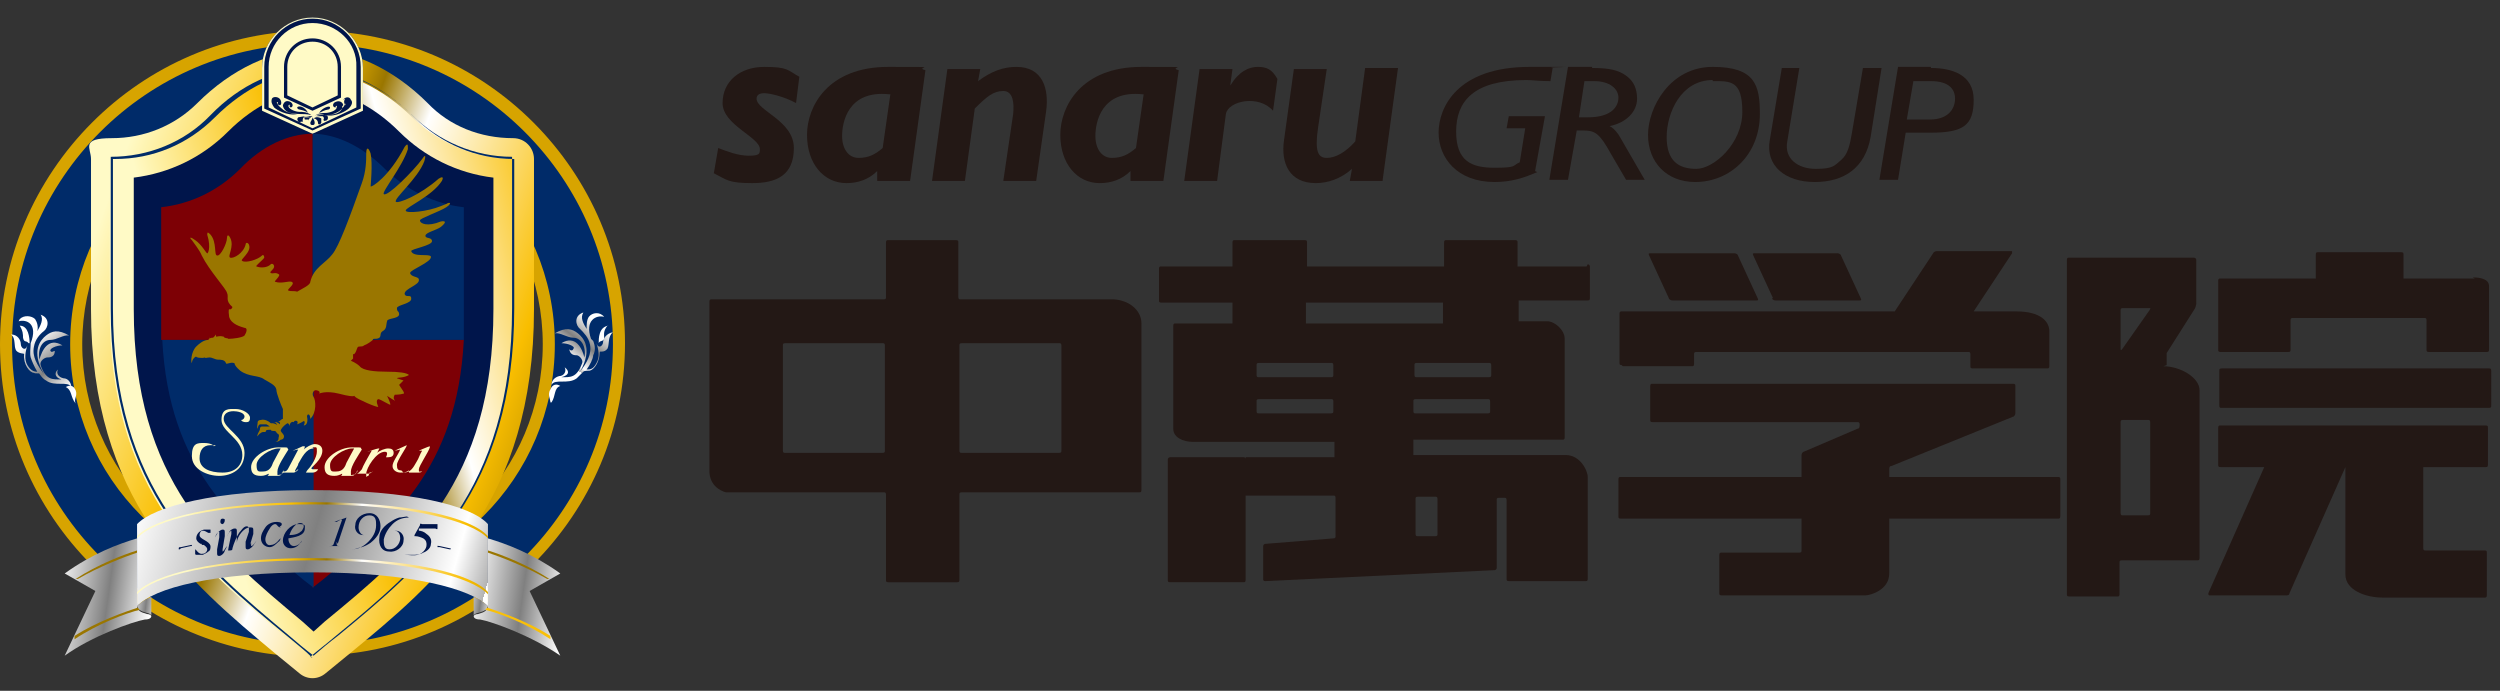<?xml version="1.0" encoding="UTF-8"?>
<svg id="_レイヤー_1" data-name="レイヤー_1" xmlns="http://www.w3.org/2000/svg" version="1.1" xmlns:xlink="http://www.w3.org/1999/xlink" viewBox="0 0 228 63">
  <rect x="0" y="0" width="228" height="63" fill="#333333" stroke="none"/>
  <!-- Generator: Adobe Illustrator 29.8.1, SVG Export Plug-In . SVG Version: 2.1.1 Build 2)  -->
  <defs>
    <style>
      .st0 {
        fill: url(#_名称未設定グラデーション_18);
      }

      .st1 {
        fill: #002b69;
      }

      .st2 {
        fill: #231815;
      }

      .st3 {
        fill: url(#_名称未設定グラデーション_5);
      }

      .st4 {
        fill: url(#_名称未設定グラデーション_13);
      }

      .st5 {
        fill: url(#_名称未設定グラデーション_6);
      }

      .st6 {
        fill: url(#_名称未設定グラデーション_27);
      }

      .st7 {
        fill: #fff;
      }

      .st8 {
        fill: url(#_名称未設定グラデーション_2);
      }

      .st9 {
        fill: url(#_名称未設定グラデーション_11);
      }

      .st10 {
        fill: url(#_名称未設定グラデーション_14);
      }

      .st11 {
        fill: url(#_名称未設定グラデーション_15);
      }

      .st12 {
        fill: #00154b;
      }

      .st13 {
        fill: url(#_名称未設定グラデーション);
      }

      .st14 {
        fill: url(#_名称未設定グラデーション_12);
      }

      .st15 {
        fill: #7d0005;
      }

      .st16 {
        fill: url(#_名称未設定グラデーション_8);
      }

      .st17 {
        fill: url(#_名称未設定グラデーション_26);
      }

      .st18 {
        fill: url(#_名称未設定グラデーション_4);
      }

      .st19 {
        fill: url(#_名称未設定グラデーション_3);
      }

      .st20 {
        fill: url(#_名称未設定グラデーション_23);
      }

      .st21 {
        fill: url(#_名称未設定グラデーション_22);
      }

      .st22 {
        fill: url(#_名称未設定グラデーション_24);
      }

      .st23 {
        fill: url(#_名称未設定グラデーション_10);
      }

      .st24 {
        fill: url(#_名称未設定グラデーション_20);
      }

      .st25 {
        fill: url(#_名称未設定グラデーション_25);
      }

      .st26 {
        fill: url(#_名称未設定グラデーション_7);
      }

      .st27 {
        fill: url(#_名称未設定グラデーション_9);
      }

      .st28 {
        fill: url(#_名称未設定グラデーション_21);
      }

      .st29 {
        fill: url(#_名称未設定グラデーション_17);
      }

      .st30 {
        fill: #d7a400;
      }

      .st31 {
        fill: url(#_名称未設定グラデーション_16);
      }

      .st32 {
        fill: url(#_名称未設定グラデーション_19);
      }
    </style>
    <linearGradient id="_名称未設定グラデーション" data-name="名称未設定グラデーション" x1="54.5" y1="34.4" x2="51.8" y2="30.8" gradientTransform="translate(0 63.9) scale(1 -1)" gradientUnits="userSpaceOnUse">
      <stop offset="0" stop-color="#fff"/>
      <stop offset="0" stop-color="#b3b3b3"/>
      <stop offset="0" stop-color="#fff"/>
      <stop offset=".5" stop-color="gray"/>
      <stop offset=".9" stop-color="#fff"/>
      <stop offset="1" stop-color="#b3b3b3"/>
      <stop offset="1" stop-color="#fff"/>
    </linearGradient>
    <linearGradient id="_名称未設定グラデーション_2" data-name="名称未設定グラデーション 2" x1="58.9" y1="35" x2="56.6" y2="34.1" gradientTransform="translate(0 63.9) scale(1 -1)" gradientUnits="userSpaceOnUse">
      <stop offset="0" stop-color="#fff"/>
      <stop offset="0" stop-color="#b3b3b3"/>
      <stop offset="0" stop-color="#fff"/>
      <stop offset=".5" stop-color="gray"/>
      <stop offset=".9" stop-color="#fff"/>
      <stop offset="1" stop-color="#b3b3b3"/>
      <stop offset="1" stop-color="#fff"/>
    </linearGradient>
    <linearGradient id="_名称未設定グラデーション_3" data-name="名称未設定グラデーション 3" x1="54.9" y1="34.1" x2="52.2" y2="30.5" gradientTransform="translate(0 63.9) scale(1 -1)" gradientUnits="userSpaceOnUse">
      <stop offset="0" stop-color="#fff"/>
      <stop offset="0" stop-color="#b3b3b3"/>
      <stop offset="0" stop-color="#fff"/>
      <stop offset=".5" stop-color="gray"/>
      <stop offset=".9" stop-color="#fff"/>
      <stop offset="1" stop-color="#b3b3b3"/>
      <stop offset="1" stop-color="#fff"/>
    </linearGradient>
    <linearGradient id="_名称未設定グラデーション_4" data-name="名称未設定グラデーション 4" x1="3.3" y1="33.3" x2="7.2" y2="28.5" gradientTransform="translate(0 63.9) scale(1 -1)" gradientUnits="userSpaceOnUse">
      <stop offset="0" stop-color="#fff"/>
      <stop offset="0" stop-color="#b3b3b3"/>
      <stop offset="0" stop-color="#fff"/>
      <stop offset=".5" stop-color="gray"/>
      <stop offset=".9" stop-color="#fff"/>
      <stop offset="1" stop-color="#b3b3b3"/>
      <stop offset="1" stop-color="#fff"/>
    </linearGradient>
    <linearGradient id="_名称未設定グラデーション_5" data-name="名称未設定グラデーション 5" x1="2.7" y1="32.8" x2="6.6" y2="28" gradientTransform="translate(0 63.9) scale(1 -1)" gradientUnits="userSpaceOnUse">
      <stop offset="0" stop-color="#fff"/>
      <stop offset="0" stop-color="#b3b3b3"/>
      <stop offset="0" stop-color="#fff"/>
      <stop offset=".5" stop-color="gray"/>
      <stop offset=".9" stop-color="#fff"/>
      <stop offset="1" stop-color="#b3b3b3"/>
      <stop offset="1" stop-color="#fff"/>
    </linearGradient>
    <linearGradient id="_名称未設定グラデーション_6" data-name="名称未設定グラデーション 6" x1="2.7" y1="32.9" x2="6.6" y2="28.1" gradientTransform="translate(0 63.9) scale(1 -1)" gradientUnits="userSpaceOnUse">
      <stop offset="0" stop-color="#00398b"/>
      <stop offset="0" stop-color="#164a95"/>
      <stop offset=".3" stop-color="#5c80b4"/>
      <stop offset=".5" stop-color="#96adcf"/>
      <stop offset=".6" stop-color="#c3d0e3"/>
      <stop offset=".8" stop-color="#e3eaf2"/>
      <stop offset=".9" stop-color="#f7f9fb"/>
      <stop offset="1" stop-color="#fff"/>
    </linearGradient>
    <linearGradient id="_名称未設定グラデーション_7" data-name="名称未設定グラデーション 7" x1="7.3" y1="38.8" x2="54.2" y2="21.7" gradientTransform="translate(0 63.9) scale(1 -1)" gradientUnits="userSpaceOnUse">
      <stop offset="0" stop-color="#fffac6"/>
      <stop offset=".3" stop-color="#f9be00"/>
      <stop offset=".4" stop-color="#9a7600"/>
      <stop offset=".5" stop-color="#fff"/>
      <stop offset=".8" stop-color="#f9be00"/>
      <stop offset="1" stop-color="#9a7600"/>
    </linearGradient>
    <linearGradient id="_名称未設定グラデーション_8" data-name="名称未設定グラデーション 8" x1="17.8" y1="28" x2="61.5" y2="39.7" gradientTransform="translate(0 63.9) scale(1 -1)" gradientUnits="userSpaceOnUse">
      <stop offset="0" stop-color="#fffac6"/>
      <stop offset=".3" stop-color="#f9be00"/>
      <stop offset=".4" stop-color="#9a7600"/>
      <stop offset=".5" stop-color="#fff"/>
      <stop offset=".8" stop-color="#f9be00"/>
      <stop offset="1" stop-color="#9a7600"/>
    </linearGradient>
    <linearGradient id="_名称未設定グラデーション_9" data-name="名称未設定グラデーション 9" x1="89.2" y1="57" x2="98.5" y2="57" gradientTransform="translate(0 63.9) scale(1 -1)" gradientUnits="userSpaceOnUse">
      <stop offset="0" stop-color="#fffac6"/>
      <stop offset=".3" stop-color="#f9be00"/>
      <stop offset=".4" stop-color="#9a7600"/>
      <stop offset=".5" stop-color="#fff"/>
      <stop offset=".8" stop-color="#f9be00"/>
      <stop offset="1" stop-color="#9a7600"/>
    </linearGradient>
    <linearGradient id="_名称未設定グラデーション_10" data-name="名称未設定グラデーション 10" x1="58" y1="-2.6" x2="44.9" y2="16.2" gradientTransform="translate(0 63.9) scale(1 -1)" gradientUnits="userSpaceOnUse">
      <stop offset="0" stop-color="#fffac6"/>
      <stop offset=".3" stop-color="#b18f00"/>
      <stop offset=".5" stop-color="#f9be00"/>
      <stop offset=".6" stop-color="#fff"/>
      <stop offset=".7" stop-color="#f9be00"/>
      <stop offset=".9" stop-color="#9a7600"/>
    </linearGradient>
    <linearGradient id="_名称未設定グラデーション_11" data-name="名称未設定グラデーション 11" x1="4.9" y1="10.1" x2="14.8" y2="8.7" gradientTransform="translate(0 63.9) scale(1 -1)" gradientUnits="userSpaceOnUse">
      <stop offset="0" stop-color="#fff"/>
      <stop offset="0" stop-color="#b3b3b3"/>
      <stop offset="0" stop-color="#fff"/>
      <stop offset=".5" stop-color="gray"/>
      <stop offset=".9" stop-color="#fff"/>
      <stop offset="1" stop-color="#b3b3b3"/>
      <stop offset="1" stop-color="#fff"/>
    </linearGradient>
    <linearGradient id="_名称未設定グラデーション_12" data-name="名称未設定グラデーション 12" x1="42.7" y1="10.2" x2="52.6" y2="8.8" gradientTransform="translate(0 63.9) scale(1 -1)" gradientUnits="userSpaceOnUse">
      <stop offset="0" stop-color="#fff"/>
      <stop offset="0" stop-color="#b3b3b3"/>
      <stop offset="0" stop-color="#fff"/>
      <stop offset=".5" stop-color="gray"/>
      <stop offset=".9" stop-color="#fff"/>
      <stop offset="1" stop-color="#b3b3b3"/>
      <stop offset="1" stop-color="#fff"/>
    </linearGradient>
    <linearGradient id="_名称未設定グラデーション_13" data-name="名称未設定グラデーション 13" x1="5259.5" y1="-4581.3" x2="-12818.9" y2="11333" gradientTransform="translate(0 63.9) scale(1 -1)" gradientUnits="userSpaceOnUse">
      <stop offset="0" stop-color="#fffac6"/>
      <stop offset=".3" stop-color="#f9be00"/>
      <stop offset=".4" stop-color="#9a7600"/>
      <stop offset=".5" stop-color="#fff"/>
      <stop offset=".8" stop-color="#f9be00"/>
      <stop offset="1" stop-color="#9a7600"/>
    </linearGradient>
    <linearGradient id="_名称未設定グラデーション_14" data-name="名称未設定グラデーション 14" x1="64.7" y1="-3" x2="60.2" y2=".9" gradientTransform="translate(0 63.9) scale(1 -1)" gradientUnits="userSpaceOnUse">
      <stop offset="0" stop-color="#fffac6"/>
      <stop offset=".3" stop-color="#f9be00"/>
      <stop offset=".4" stop-color="#9a7600"/>
      <stop offset=".5" stop-color="#fff"/>
      <stop offset=".8" stop-color="#f9be00"/>
      <stop offset="1" stop-color="#9a7600"/>
    </linearGradient>
    <linearGradient id="_名称未設定グラデーション_15" data-name="名称未設定グラデーション 15" x1="88.4" y1="7" x2="81.1" y2="7" gradientTransform="translate(0 63.9) scale(1 -1)" gradientUnits="userSpaceOnUse">
      <stop offset="0" stop-color="#fffac6"/>
      <stop offset=".3" stop-color="#f9be00"/>
      <stop offset=".4" stop-color="#9a7600"/>
      <stop offset=".5" stop-color="#fff"/>
      <stop offset=".8" stop-color="#f9be00"/>
      <stop offset="1" stop-color="#9a7600"/>
    </linearGradient>
    <linearGradient id="_名称未設定グラデーション_16" data-name="名称未設定グラデーション 16" x1="88.6" y1="12.3" x2="81.4" y2="12.3" gradientTransform="translate(0 63.9) scale(1 -1)" gradientUnits="userSpaceOnUse">
      <stop offset="0" stop-color="#fffac6"/>
      <stop offset=".3" stop-color="#f9be00"/>
      <stop offset=".4" stop-color="#9a7600"/>
      <stop offset=".5" stop-color="#fff"/>
      <stop offset=".8" stop-color="#f9be00"/>
      <stop offset="1" stop-color="#9a7600"/>
    </linearGradient>
    <linearGradient id="_名称未設定グラデーション_17" data-name="名称未設定グラデーション 17" x1="12.2" y1="17.3" x2="43.8" y2="8.4" gradientTransform="translate(0 63.9) scale(1 -1)" gradientUnits="userSpaceOnUse">
      <stop offset="0" stop-color="#fff"/>
      <stop offset="0" stop-color="#b3b3b3"/>
      <stop offset="0" stop-color="#fff"/>
      <stop offset=".5" stop-color="gray"/>
      <stop offset=".9" stop-color="#fff"/>
      <stop offset="1" stop-color="#b3b3b3"/>
      <stop offset="1" stop-color="#fff"/>
    </linearGradient>
    <linearGradient id="_名称未設定グラデーション_18" data-name="名称未設定グラデーション 18" x1="17" y1="11.3" x2="49" y2="11.3" gradientTransform="translate(0 63.9) scale(1 -1)" gradientUnits="userSpaceOnUse">
      <stop offset="0" stop-color="#fffac6"/>
      <stop offset=".3" stop-color="#f9be00"/>
      <stop offset=".4" stop-color="#9a7600"/>
      <stop offset=".5" stop-color="#fff"/>
      <stop offset=".8" stop-color="#f9be00"/>
      <stop offset="1" stop-color="#9a7600"/>
    </linearGradient>
    <linearGradient id="_名称未設定グラデーション_19" data-name="名称未設定グラデーション 19" x1="17" y1="16.5" x2="49" y2="16.5" gradientTransform="translate(0 63.9) scale(1 -1)" gradientUnits="userSpaceOnUse">
      <stop offset="0" stop-color="#fffac6"/>
      <stop offset=".3" stop-color="#f9be00"/>
      <stop offset=".4" stop-color="#9a7600"/>
      <stop offset=".5" stop-color="#fff"/>
      <stop offset=".8" stop-color="#f9be00"/>
      <stop offset="1" stop-color="#9a7600"/>
    </linearGradient>
    <linearGradient id="_名称未設定グラデーション_20" data-name="名称未設定グラデーション 20" x1="11.8" y1="8.9" x2="14.8" y2="8.5" gradientTransform="translate(0 63.9) scale(1 -1)" gradientUnits="userSpaceOnUse">
      <stop offset="0" stop-color="#fff"/>
      <stop offset="0" stop-color="#b3b3b3"/>
      <stop offset="0" stop-color="#fff"/>
      <stop offset=".5" stop-color="gray"/>
      <stop offset=".9" stop-color="#fff"/>
      <stop offset="1" stop-color="#b3b3b3"/>
      <stop offset="1" stop-color="#fff"/>
    </linearGradient>
    <linearGradient id="_名称未設定グラデーション_21" data-name="名称未設定グラデーション 21" x1="42.3" y1="8.7" x2="45.2" y2="8.3" gradientTransform="translate(0 63.9) scale(1 -1)" gradientUnits="userSpaceOnUse">
      <stop offset="0" stop-color="#fff"/>
      <stop offset="0" stop-color="#b3b3b3"/>
      <stop offset="0" stop-color="#fff"/>
      <stop offset=".5" stop-color="gray"/>
      <stop offset=".9" stop-color="#fff"/>
      <stop offset="1" stop-color="#b3b3b3"/>
      <stop offset="1" stop-color="#fff"/>
    </linearGradient>
    <linearGradient id="_名称未設定グラデーション_22" data-name="名称未設定グラデーション 22" x1="20.3" y1="26.5" x2="20.3" y2="33.2" gradientTransform="translate(0 63.9) scale(1 -1)" gradientUnits="userSpaceOnUse">
      <stop offset="0" stop-color="#fffac6"/>
      <stop offset=".3" stop-color="#f9be00"/>
      <stop offset=".4" stop-color="#9a7600"/>
      <stop offset=".5" stop-color="#fff"/>
      <stop offset=".8" stop-color="#f9be00"/>
      <stop offset="1" stop-color="#9a7600"/>
    </linearGradient>
    <linearGradient id="_名称未設定グラデーション_23" data-name="名称未設定グラデーション 23" x1="24.6" y1="51.8" x2="24.6" y2="55" gradientTransform="translate(0 63.9) scale(1 -1)" gradientUnits="userSpaceOnUse">
      <stop offset="0" stop-color="#fffac6"/>
      <stop offset=".3" stop-color="#f9be00"/>
      <stop offset=".4" stop-color="#9a7600"/>
      <stop offset=".5" stop-color="#fff"/>
      <stop offset=".8" stop-color="#f9be00"/>
      <stop offset="1" stop-color="#9a7600"/>
    </linearGradient>
    <linearGradient id="_名称未設定グラデーション_24" data-name="名称未設定グラデーション 24" x1="27.6" y1="51.8" x2="27.6" y2="55" gradientTransform="translate(0 63.9) scale(1 -1)" gradientUnits="userSpaceOnUse">
      <stop offset="0" stop-color="#fffac6"/>
      <stop offset=".3" stop-color="#f9be00"/>
      <stop offset=".4" stop-color="#9a7600"/>
      <stop offset=".5" stop-color="#fff"/>
      <stop offset=".8" stop-color="#f9be00"/>
      <stop offset="1" stop-color="#9a7600"/>
    </linearGradient>
    <linearGradient id="_名称未設定グラデーション_25" data-name="名称未設定グラデーション 25" x1="31.2" y1="51.8" x2="31.2" y2="55" gradientTransform="translate(0 63.9) scale(1 -1)" gradientUnits="userSpaceOnUse">
      <stop offset="0" stop-color="#fffac6"/>
      <stop offset=".3" stop-color="#f9be00"/>
      <stop offset=".4" stop-color="#9a7600"/>
      <stop offset=".5" stop-color="#fff"/>
      <stop offset=".8" stop-color="#f9be00"/>
      <stop offset="1" stop-color="#9a7600"/>
    </linearGradient>
    <linearGradient id="_名称未設定グラデーション_26" data-name="名称未設定グラデーション 26" x1="34.2" y1="51.8" x2="34.2" y2="55" gradientTransform="translate(0 63.9) scale(1 -1)" gradientUnits="userSpaceOnUse">
      <stop offset="0" stop-color="#fffac6"/>
      <stop offset=".3" stop-color="#f9be00"/>
      <stop offset=".4" stop-color="#9a7600"/>
      <stop offset=".5" stop-color="#fff"/>
      <stop offset=".8" stop-color="#f9be00"/>
      <stop offset="1" stop-color="#9a7600"/>
    </linearGradient>
    <linearGradient id="_名称未設定グラデーション_27" data-name="名称未設定グラデーション 27" x1="37.6" y1="51.8" x2="37.6" y2="55" gradientTransform="translate(0 63.9) scale(1 -1)" gradientUnits="userSpaceOnUse">
      <stop offset="0" stop-color="#fffac6"/>
      <stop offset=".3" stop-color="#f9be00"/>
      <stop offset=".4" stop-color="#9a7600"/>
      <stop offset=".5" stop-color="#fff"/>
      <stop offset=".8" stop-color="#f9be00"/>
      <stop offset="1" stop-color="#9a7600"/>
    </linearGradient>
  </defs>
  <path class="st1" d="M.6,31.4C.6,15.9,13.1,3.4,28.5,3.4s28,12.5,28,28-12.5,28-28,28S.6,46.8.6,31.4ZM28.5,52.9c11.9,0,21.5-9.6,21.5-21.5s-9.6-21.5-21.5-21.5S7,19.5,7,31.4s9.6,21.5,21.5,21.5Z"/>
  <path class="st30" d="M28.5,59.9C12.8,59.9,0,47.1,0,31.4S12.8,2.8,28.5,2.8s28.5,12.8,28.5,28.5-12.8,28.5-28.5,28.5ZM28.5,4C13.4,4,1.1,16.3,1.1,31.4s12.3,27.4,27.4,27.4,27.4-12.3,27.4-27.4S43.6,4,28.5,4ZM28.5,53.5c-12.2,0-22.1-9.9-22.1-22.1S16.3,9.3,28.5,9.3s22.1,9.9,22.1,22.1-9.9,22.1-22.1,22.1ZM28.5,10.4c-11.6,0-21,9.4-21,21s9.4,21,21,21,21-9.4,21-21-9.4-21-21-21Z"/>
  <path class="st7" d="M16.3,50.1s-.1,0-.1,0h0c0-.2,0-.2.2-.3l.9-.2s.1,0,.1,0,0,.1,0,.1c0,0,0,0,0,0,0,0-.1,0-.1,0l-.9.2h0Z"/>
  <path class="st7" d="M18.3,49.7c-.2-.1-.4-.3-.4-.5,0-.4.3-.7.7-.8,0,0,.6,0,.6,0h0c0,.2,0,.3,0,.3,0,0-.1,0-.2,0-.2,0-.3-.2-.5-.2-.2,0-.3.2-.3.4,0,.4.9.5,1,1,0,.2,0,.4-.2.5s-.3.2-.5.3c-.2,0-.4,0-.6,0,0,0-.1,0-.1-.1v-.2s0-.2,0-.2c.1,0,.3.5.7.4.2,0,.4-.2.4-.4,0-.2-.2-.3-.3-.4h-.2c0-.1,0-.1,0-.1Z"/>
  <path class="st7" d="M19.9,48.8s0-.1,0-.2c0,0,0,0,0,0-.2,0-.4.5-.4.5,0,0,0,0,0,0,0,0,.2-.3.2-.3,0-.1.3-.4.5-.4.1,0,.2,0,.2.2,0,0,0,.3,0,.4l-.2,1.2s0,.1,0,.2c0,0,0,0,0,0,.1,0,.3-.4.4-.5,0,0,0,0,0,0t0,0c0,0-.1.3-.2.4,0,.2-.3.5-.5.5-.1,0-.2,0-.2-.2,0-.1,0-.3,0-.4l.2-1.1ZM20.2,47.9c0,0-.2,0-.2-.2,0-.1,0-.3.2-.3,0,0,.2,0,.2.1,0,.1,0,.3-.2.4h0Z"/>
  <path class="st7" d="M22.9,49.6s0,.2,0,.3,0,0,0,0c.2,0,.4-.4.5-.5,0,0,0,0,0,0,0,0,0,0,0,0,0,0-.1.3-.2.3-.1.1-.4.5-.6.5s-.2,0-.2-.2,0-.4,0-.5l.3-.9s0-.2,0-.3c0,0,0-.2-.2-.2-.3,0-.5.4-.7.6-.2.3-.5,1-.6,1.4,0,.1,0,.2-.2.2,0,0-.1,0-.2,0h0c0-.1.3-1.5.3-1.5,0,0,0-.2,0-.3s0-.1-.1,0c-.1,0-.4.4-.4.5,0,0,0,0,0,0,0,0,0,0,0,0,0,0,.1-.3.2-.3,0-.2.3-.4.5-.4.1,0,.2,0,.2.2,0,.1,0,.3,0,.4v.7c0-.5.6-1.4,1.2-1.4.2,0,.3,0,.3.2,0,.1,0,.3,0,.4l-.3,1h0Z"/>
  <path class="st7" d="M25.5,48.2c-.3,0-.3-.3-.5-.3s-.4.2-.5.4c-.2.3-.4.7-.4,1,0,.3.2.6.5.5.5,0,.8-.6.9-.6,0,0,0,0,0,0,0,0-.1.3-.2.3-.2.2-.5.5-.8.5-.4,0-.8-.3-.8-.8,0-.4.2-.7.4-1,.2-.3.6-.5,1-.5s.5,0,.5.2c0,0,0,.1-.2.2h0Z"/>
  <path class="st7" d="M26.3,49.1h0c0,.4.2.7.5.7.3,0,.6-.2.7-.5,0,0,0,0,0,0s0,0,0,0,0,.2-.1.2c-.2.3-.5.5-.9.5s-.7-.3-.7-.7c0-.7.7-1.5,1.4-1.5.3,0,.6.1.6.4,0,.7-1,.8-1.5.9h0c0,0,0,0,0,0ZM27.4,48.5c0-.1.2-.3.2-.4s-.1-.3-.3-.3c-.5,0-.9.7-1,1.1.4,0,.9-.1,1.1-.4Z"/>
  <path class="st7" d="M30.6,49.5s0,.2,0,.2c0,.2.1.2.3.2h.2s0,0,0,0c0,0,0,0,0,0-.3,0-.5,0-.8,0h-.6s0,0,0,0,0,0,0,0h.2c.3,0,.4,0,.5-.4l.7-2h0c0-.1,0-.2,0-.2s-.1,0-.2,0c0,0-.5.2-.5.2s0,0,0,0,0,0,0,0h.2c.4-.2.6-.3.9-.4,0,0,0,0,0,0s0,0,0,0,0,0,0,0l-.8,2.4h0Z"/>
  <path class="st7" d="M32,50.2c.6,0,1.1-.3,1.5-.7.4-.4.7-.9.7-1.5,0-.4,0-.9-.6-.9-.3,0-.5.1-.7.3-.2.2-.3.5-.3.8,0,.3.2.7.5.7.2,0,.3,0,.3,0s0,0,0,0c0,0,0,0,0,0-.1,0-.3,0-.4,0-.5,0-.8-.5-.7-.9,0-.6.6-1.1,1.3-1.1.7,0,1,.6,1,1.2,0,.6-.4,1.1-.9,1.5-.3.2-.5.3-.8.4-.2,0-.6.2-.8.2,0,0-.2,0-.3,0,0,0,0,0,0,0s.1,0,.2,0h.2Z"/>
  <path class="st7" d="M37.3,47.2c-.6,0-1.1.2-1.5.6-.4.4-.7.9-.8,1.4,0,.4,0,.9.5.9.3,0,.5-.1.7-.3.2-.2.3-.5.3-.7,0-.3-.1-.7-.5-.7-.2,0-.3,0-.3,0s0,0,0,0c0,0,0,0,0,0,.1,0,.3,0,.4,0,.5,0,.8.5.7.9,0,.6-.7,1.1-1.3,1-.7,0-1-.6-.9-1.2s.5-1.1,1-1.4c.3-.2.5-.3.8-.4.2,0,.6-.1.8-.1h.3s0,0,0,0c0,0-.1,0-.2,0h-.2,0Z"/>
  <path class="st7" d="M38.2,48.4s0,0,0,0c0,0,0,0,0,0h0c.2,0,.5.1.7.3.3.2.5.5.4.9,0,.4-.4.7-.7.8-.3.2-.7.2-1,.2s-.6,0-.9,0c0,0-.1,0,0,0,0,0,0,0,0,0h.2c.4,0,.8.1,1.2,0s.8-.5.8-.9c0-.2,0-.4-.3-.6-.2-.1-.5-.2-.7-.2h-.1s0,0,0,0,0,0,0-.1l.5-.8c0-.1,0-.2.2-.1h1.4c0,.1,0,.1,0,.2s0,0,0,.1c0,.2,0,.2-.2.1h-1.2c-.2,0-.2-.1-.4,0v.2c-.1,0,0,0,0,0Z"/>
  <path class="st7" d="M40,50s-.1,0-.1,0c0,0,0,0,0,0h0c0-.2,0-.1.2-.1l.9.2s.1,0,.1,0c0,0,0,0,0,.1,0,0,0,0,0,0s-.1,0-.1,0l-.9-.2h0Z"/>
  <path class="st13" d="M54.1,31.1c.2.5.2.9,0,1.3,0,.3-.3.9-.6,1.3.3,0,.6,0,.9-.6.3-.5.2-1.2,0-1.8.2.6.6.2.6-.1,0-.3.3-.8.9-.9-.5.4-.3,1.1-.5,1.5-.3.4-.7.2-.7.3,0,.9-.5,1.6-.9,1.7-.2,0-.5,0-.6.1-.2.2-.4.4-.6.6-.8.6-2,0-2.3.6,0-.4.3-.7.7-.8.4,0,.7-.4.5-.8.4.3.5.7-.3.9.8,0,1.4.1,1.9-1.3.1-.3-.3-.7-.5-.7s-.6,0-.7-.6c0,.1.3.3.4,0,.2-.2-.5-.5-1.1-.5,1.3-.8,1.9.5,2.1,1.3.2-1.1-.4-1.8-1-1.8s-1.2-.5-1.7-.4c1-.6,1.6-.4,2.1,0,.5.4,1.4,1.4.2,3.5.6-.8,1.1-1.6.9-2.5-.1-.6-.6-1.1-.9-1.4-.4-.3-.6-1.2.3-1.5-.3.5,0,1,.3,1.5,0-.4,0-.8.2-1.1.3-.4,1-.5,1.4,0-.7-.2-1.8.3-1.2,2h0Z"/>
  <path class="st8" d="M55.4,29.7c-.4.5-.3.8-.3,1.1,0,.4-.4.2-.5.5,0-.4,0-1.5.9-1.6h0Z"/>
  <path class="st19" d="M50.2,36.7c0-.3-.3-.7,0-1.2.2-.5.6-.5.9-.3-.6.2-.4.9-.8,1.5h0Z"/>
  <path class="st18" d="M1.8,29.1c.4-.4,1.1-.3,1.4,0,.2.3.3.7.2,1.1.3-.5.6-1.1.3-1.5.9.3.7,1.2.3,1.5-.4.3-.8.8-.9,1.4-.2.9.3,1.7.9,2.5-1.2-2.1-.3-3.1.2-3.5.5-.4,1.1-.6,2.1,0-.5-.1-1.1.4-1.7.4-.6,0-1.2.6-1,1.8.2-.8.8-2.1,2.1-1.3-.6,0-1.2.3-1.1.5.1.2.3,0,.4,0,0,.6-.5.6-.7.6s-.7.3-.6.7c.5,1.4,1.1,1.3,1.9,1.3-.7-.2-.6-.7-.3-.9-.2.3,0,.7.5.8.4,0,.7.4.7.8-.3-.6-1.5,0-2.3-.6-.2-.1-.4-.3-.6-.6,0-.1-.4,0-.5-.1-.4,0-1-.8-.9-1.7,0-.1-.4,0-.7-.3-.3-.4,0-1.1-.5-1.5.6,0,.9.5.9.9,0,.3.4.7.6.1-.2.6-.3,1.3,0,1.8.3.5.6.6.9.6-.3-.5-.5-1-.6-1.3-.1-.4,0-.9,0-1.3.7-1.8-.4-2.2-1.1-2h0Z"/>
  <path class="st3" d="M2.6,31.3c-.2-.3-.4,0-.5-.5,0-.3,0-.6-.3-1.1.8,0,.9,1.1.9,1.6h0Z"/>
  <path class="st5" d="M6,35.3c.3-.2.7-.2.9.3.2.5-.2.8,0,1.2-.5-.6-.3-1.2-.9-1.5h0Z"/>
  <path class="st26" d="M29.7,61.4l2.2-1.8c7.9-6.5,16.8-13.8,16.8-31.4v-13.7c0-1-.8-1.9-1.9-1.9-3,0-5.8-1.1-7.8-3.2-3.1-3.1-6.9-4.9-10.5-4.9s-7.4,1.8-10.5,4.9c-2.1,2.1-4.9,3.2-7.8,3.2s-1.9.9-1.9,1.9v13.7c0,17.5,8.9,24.8,16.8,31.4l2.2,1.8c.7.6,1.7.6,2.4,0h0Z"/>
  <path class="st16" d="M28.5,59.9c8.5-7.1,18.3-13.6,18.3-31.7v-13.7c-3.3,0-6.6-1.3-9.2-3.8-2.5-2.5-5.9-4.3-9.2-4.3s-6.6,1.8-9.2,4.3c-2.5,2.5-5.9,3.8-9.2,3.8v13.7c0,18.2,9.8,24.6,18.3,31.7h0Z"/>
  <path class="st1" d="M28.5,60h0c-.7-.7-1.5-1.3-2.2-1.9-7.9-6.5-16.2-13.3-16.2-30v-13.8h0c3.4,0,6.7-1.3,9.1-3.8,2.7-2.8,6.1-4.3,9.2-4.3s6.4,1.6,9.2,4.3c2.4,2.4,5.7,3.8,9.1,3.8h0v13.8c0,16.7-8.2,23.4-16.2,30-.7.6-1.5,1.2-2.2,1.8h0s0,0,0,0ZM10.3,14.5v13.6c0,16.6,8.2,23.3,16.1,29.9.7.6,1.4,1.2,2.2,1.8.7-.6,1.4-1.2,2.2-1.8,7.9-6.5,16.1-13.3,16.1-29.9v-13.6c-3.5,0-6.7-1.4-9.1-3.8-2.7-2.7-6-4.3-9.1-4.3s-6.4,1.6-9.1,4.3c-2.5,2.5-5.7,3.8-9.1,3.8h0Z"/>
  <path class="st12" d="M36.4,12c-2.4-2.4-5.3-3.8-7.8-3.8s-5.4,1.4-7.8,3.8c-2.4,2.4-5.4,3.8-8.6,4.2v12c0,15.7,7.5,21.9,15.4,28.5l1,.9,1-.9c7.9-6.5,15.4-12.7,15.4-28.5v-12c-3.3-.4-6.3-1.9-8.6-4.2Z"/>
  <path class="st12" d="M28.5,1.6c2.5,0,4.6,2.1,4.6,4.6v3.9l-4.6,2.1-4.6-2.1v-3.9c0-2.5,2.1-4.6,4.6-4.6Z"/>
  <path class="st27" d="M28.5,1.6c2.5,0,4.6,2.1,4.6,4.6v3.9l-4.6,2.1-4.6-2.1v-3.9c0-2.5,2.1-4.6,4.6-4.6ZM28.5,1.7c-2.4,0-4.4,2-4.4,4.4v3.8l4.4,2,4.4-2v-3.8c0-2.4-2-4.4-4.4-4.4ZM28.5,2.1c2.2,0,4.1,1.8,4,4v3.7l-4,1.9-4-1.9v-3.7c0-2.2,1.8-4,4-4ZM28.5,3.5c-1.5,0-2.6,1.2-2.6,2.6v2.8l2.6,1.2,2.6-1.2v-2.8c0-1.5-1.2-2.6-2.6-2.6ZM28.5,3.8c1.3,0,2.3,1,2.3,2.3v2.6l-2.3,1.1-2.3-1.1v-2.6c0-1.3,1-2.3,2.3-2.3ZM27.3,10c.1,0,.6.1.8.3-.3-.6-.9-.7-1-.5,0,.1.1.2.3.2ZM26.5,9.8c.2,0,.3-.3,0-.5-.4-.2-.6,0-.7.3,0,.2.2.6.7.7.5.1.8.1.9.1.2,0,.7,0,1,.1-.4-.3-.8-.3-1.1-.3s-.9-.2-1-.5c0-.2.2-.2.1,0h0ZM25.5,9.6c.2,0,.2-.4,0-.6-.2-.2-.6-.2-.7,0-.1.3,0,.5.2.8.2.2,1.2.8,2.1.6-.5,0-1.1-.2-1.4-.5-.5-.4-.5-.6-.4-.6,0,0,.1,0,0,.2h0ZM27.4,11.1c.2,0,.3,0,.2-.1,0,0,0-.2.1-.3,0,0,.3,0,.6,0-.4-.2-1,0-1.1,0-.2.2,0,.4.2.5h0ZM28.1,11c0-.1.2-.3.4-.4-.3,0-.5,0-.7,0-.1,0,0,.3,0,.3,0,0,.2,0,.3,0ZM28.3,11.2c0,.2.1.2.2.2s.2,0,.2-.2-.1-.3-.2-.5c0,.2-.2.4-.2.5ZM29.8,10c.1,0,.3,0,.3-.2,0-.2-.7,0-1,.5.2-.1.6-.3.8-.3ZM31.3,9.6c0-.2-.3-.5-.7-.3-.3.1-.3.5,0,.5,0-.2.2-.2.1,0,0,.3-.7.5-1,.5s-.6,0-1.1.3c.3-.2.8-.2,1-.1.2,0,.4,0,.9-.1s.8-.5.7-.7h0ZM31.5,9c-.2.2-.1.5,0,.6,0,0,0-.2,0-.2,0,0,0,.2-.4.6-.3.3-.9.5-1.4.5.9.2,1.9-.4,2.1-.6.3-.3.4-.6.2-.8-.1-.3-.5-.3-.7,0h0ZM29.9,10.6c0-.1-.7-.2-1.1,0,.2,0,.5,0,.6,0,.1,0,.2.2.1.3,0,0,0,.2.2.1.2,0,.3-.3.1-.5ZM29.3,10.8c-.2-.1-.4-.2-.7,0,.2,0,.4.2.4.4,0,.2.2.2.3,0,0,0,0-.2,0-.3h0Z"/>
  <path class="st1" d="M42.3,31c0-.7,0-1.3,0-2v-10.1c-2.7-.3-5.3-1.6-7.2-3.5-2-2-4.4-3.2-6.6-3.2v18.8h13.8Z"/>
  <path class="st15" d="M14.7,18.9v10.1c0,.7,0,1.4,0,2h13.8V12.2c-2.2,0-4.6,1.1-6.6,3.2-2,2-4.5,3.2-7.2,3.5Z"/>
  <path class="st15" d="M28.5,53.6l.9-.7c6.3-5.2,12.3-10.1,12.9-21.9h-13.8v22.6Z"/>
  <path class="st1" d="M14.8,31c.6,11.7,6.6,16.7,12.9,21.9l.9.7v-22.6h-13.8Z"/>
  <path class="st23" d="M40.2,18.8c-1.2.5-3.2.7-3.2.4,0-.3,2.4-1.3,3.3-2.7.2-.4,0-.4-.3-.2-1.7,1.5-3.7,2.3-3.9,2.1-.2-.3,2-2.1,2.6-3.7.2-.7,0-.5-.2-.2-.8,1.1-3.2,3.5-3.5,3.2-.2-.2,1.7-2.5,2.2-4.1,0-.4,0-.6-.3-.2-1.4,2.7-3,3.7-3.1,3.6,0,0,.2-2.1,0-3-.2-.6-.4-.6-.4,0,0,.6,0,1.6-.4,2.7-1.1,3.1-2.1,5.8-2.7,6.5-.6.8-1.7,1.2-2,2.5,0,.3-.7.6-1.2.9,0,0,0,0,0,0-.3-.1-.5,0-.8-.1-.2-.1.7-.6.3-.8-.3-.1-.9.2-1.5,0-.2,0,.6-.6.3-.7-.3-.2-.5,0-.7-.1-.2-.1.3-.3.3-.6,0-.2-.2-.3-.3-.2-.4.4-1.1.3-1.3.2-.2,0,.6-.6.7-.8,0-.2-.1-.3-.2-.2-.4.4-1.5.7-1.8.5-.3-.1.9-.8.6-1.5-.1-.2-.3-.2-.3,0-.2.8-1.1,1.3-1.4,1.2-.3-.1.4-1,0-1.8-.2-.4-.3-.2-.3,0,0,.5-.6,1.7-.9,1.6-.3,0,0-1.2-.6-1.9-.2-.2-.3-.3-.3,0,.4,1.3,0,1.8,0,1.7-.1,0-.5-.8-1.1-1.2-.4-.3-.6-.3-.3,0,.2.3.7.9.9,1.4.7,1.4,2.2,3,2.3,3.4.2.4-.2.7.5,1.3-.1.3-.3.2-.3.2,0,0-.1,0,0,.7.2.7,1.1.9,1.4,1,.3,0,.2.4,0,.7-.2.2-1.1.3-1.4.3,0,0-.2,0-.3,0h.2c0-.1-.3,0-.4-.2h0c-.4-.1-.5,0-.7,0v-.2c0,0-.2.3-.3.3-.1,0-.2,0-.3.1,0,0,0-.2,0-.2,0,0,0,.2-.1.3,0,0,0,0,0,0-.4,0-.8.3-1.1.6-.5.5-.5,1.5-.4,1.5,0,0,0-.4.4-.6,0,0,0,0,0,0-.1.1.5.2.8.1h0c0,.1.2,0,.4,0,.3,0,.5.2.8.2.2,0,.6,0,.7.3,0,.2.4-.1.7,0,.2,0-.1.1.6.7.8.6,1.7.4,2.2.8.5.3,1,.5,1.1.9,0,.4.5,1.6.6,1.8,0,.2,0,.7,0,.9,0,0-.1,0-.3.2,0,0,0,0-.2,0h0c.2,0,.3.2.2.3,0-.1-.3-.2-.3-.2h-.2c.2,0,.3.3.3.3,0-.1-.4-.2-.4-.2-.2,0-.2,0-.2,0-.2-.2-.6-.4-.9-.3-.2,0-.3.1-.3.2,0,.2-.1.5,0,.6,0,0,0-.3.2-.4,0,0,.2,0,.3,0,0,0,.2,0,.3,0,0,0,.2.1.3.2h0c-.2,0-.5,0-.7,0-.2,0-.2.2-.2.3-.1.2-.3.5-.2.6,0-.1.3-.4.5-.4,0,0,.1,0,.2,0,.1-.1,0-.2.3-.2,0,0,.1,0,.2,0,0,0,0,.1.2.1s.2,0,.3.1c0,0,0,.1.2.2.1.2,0,.2,0,.4h0c0,.2-.2.3-.3.3.1,0,.3,0,.5-.2,0,0,.3,0,.3-.3,0-.2-.2-.3-.3-.5,0-.2.3-.5.6-.7.2,0,.2.3.2.3,0-.3.2-.5.4-.4,0-.2.5-.2.3.2.3-.1.6-.3.6-.3,0,0,.2,0,0,.4.3,0,.4-.4.3-.8,0-.3.3-.3.3.2.6-.6.5-1.7.3-2-.2-.3,0-.7.3-.6.4.1.2.3.2.3,0,0,.6-.3,1.8,0,1.9.5,1.2,0,1.5.3.2.2,2,1,2.1.9,0,0-.3-.6,0-.7.2,0,1.1.6,1.1.5,0-.2-.3-.8-.3-.8,0,0,.9.6.7.4-.2-.2,0-.5,0-.5,0,0,.5,0,.8-.1.2,0-.3-.6-.4-.8,0,0,.3-.3.4-.4l-.6-.2c0-.1.6,0,1.1-.3-.2-.2-.9-.3-2-.3-1.1,0-2.2-.1-2.5-.5-.3-.3-.8-.5-.8-.5l.2-.2s0-.1,0-.4c0,0,0,0,.1,0,.2-.2.2-.4.3-.6.1-.2.4,0,.6-.2.3-.1.7-.4.8-.5,0-.2.3,0,.6-.2.2-.2,0-.4.3-.6.4-.2.3-.6.4-.9,0-.3,1-.2,1.1-.6,0-.4-.2-.2-.2-.6,0-.3,1.4-.4,1.3-.9,0-.4-.5,0-.6-.4,0-.5,1.4-.8,1.3-1.3,0-.3-.7-.2-.8-.6,0-.3,2-1,1.9-1.5-.1-.3-1.6.1-1.8-.5,0-.2,1.9-.5,1.9-.9s-.6-.2-.6-.5c0-.3,1-.5,1.4-.8.5-.4.5-.6,0-.5-1.2.5-1.9.2-1.9-.1,0-.2,1.8-.8,2.4-1.2.6-.4.3-.5,0-.3h0Z"/>
  <path class="st9" d="M12.5,55.3v-6.2c-1.7.5-4.1,1.4-6.6,3.2l2.8,1.6-2.8,5.9c2.5-1.8,6.2-3.1,7.3-3.3.5,0,.6-.2.6-.3s-.2-.2-.4-.2c-.7-.2-.7-.3-.9-.6h0Z"/>
  <path class="st14" d="M44.5,55.3v-6.2c1.7.5,4.1,1.4,6.6,3.2l-2.8,1.6,2.8,5.9c-2.6-1.8-6.2-3.1-7.3-3.3-.5,0-.6-.2-.6-.3s.2-.2.4-.2c.7-.2.7-.3.9-.6h0Z"/>
  <path class="st4" d="M44.4,55.4c1.2.4,3.8,1.3,5.8,2.6v.3c-2.1-1.4-4.7-2.4-6-2.7v-.2h.2Z"/>
  <path class="st10" d="M44.5,50.2c1.3.4,3.6,1.3,5.6,2.6h-.2c-1.9-1.1-4.2-2-5.4-2.4v-.2h0Z"/>
  <path class="st11" d="M12.6,55.4c-1.2.4-3.8,1.3-5.8,2.6v.3c2.1-1.4,4.7-2.4,6-2.7v-.2h-.2Z"/>
  <path class="st31" d="M12.5,50.2c-1.3.4-3.6,1.3-5.6,2.6h.2c1.9-1.1,4.2-2,5.4-2.4v-.2h0Z"/>
  <path class="st29" d="M44.5,55.3v-7.5c-1.5-1.7-7.1-3.1-16-3.1s-14.5,1.5-16,3.1v7.5c1.5-1.7,7.1-3.1,16-3.1s14.5,1.5,16,3.1Z"/>
  <path class="st0" d="M44.5,54.2v-.2c-1.5-1.7-7.1-3.1-16-3.1s-14.5,1.5-16,3.1v.2c1.5-1.7,7.1-3.1,16-3.1s14.5,1.5,16,3.1Z"/>
  <path class="st32" d="M44.5,49.1v-.2c-1.5-1.7-7.1-3.1-16-3.1s-14.5,1.5-16,3.1v.2c1.5-1.7,7.1-3.1,16-3.1s14.5,1.5,16,3.1Z"/>
  <path class="st24" d="M13.8,54.4v1.7c0,0-.2-.2-.4-.2-.7-.2-.7-.3-.9-.6,0,0,.5-.6,1.2-.8h0Z"/>
  <path class="st28" d="M43.2,54.4v1.7c0,0,.2-.2.4-.2.7-.2.7-.3.9-.6,0,0-.5-.6-1.2-.8h0Z"/>
  <path class="st12" d="M16.4,50.1s-.1,0-.1,0h0c0-.2,0-.2.2-.2l.9-.2s.1,0,.1,0c0,0,0,.1,0,.1,0,0,0,0,0,0s-.1,0-.1,0l-.9.2h0Z"/>
  <path class="st12" d="M18.3,49.6c-.2-.1-.4-.3-.4-.5,0-.4.3-.7.7-.8,0,0,.6,0,.6,0h0c0,.2,0,.3,0,.3,0,0-.1,0-.2,0-.2-.1-.3-.2-.5-.2-.2,0-.3.2-.3.4,0,.4.9.5,1,1,0,.2,0,.4-.2.5-.1.1-.3.2-.5.3-.2,0-.4,0-.6,0,0,0-.1,0-.1-.1v-.2s0-.2,0-.2c.1,0,.3.5.7.4.2,0,.4-.2.4-.4,0-.2-.2-.3-.3-.4h-.2c0-.1,0-.1,0-.1Z"/>
  <path class="st12" d="M20,48.7s0-.1,0-.2c0,0,0,0,0,0-.2,0-.4.5-.4.5,0,0,0,0,0,0,0,0,.2-.3.2-.3,0-.1.3-.4.5-.4.1,0,.2,0,.2.2,0,0,0,.3,0,.4l-.2,1.2s0,.1,0,.2c0,0,0,0,0,0,.1,0,.3-.4.4-.5,0,0,0,0,0,0t0,0c0,0-.1.3-.2.4,0,.2-.3.5-.5.5-.1,0-.2,0-.2-.2,0-.1,0-.3,0-.4l.2-1.1h0ZM20.3,47.8c0,0-.2,0-.2-.2,0-.1,0-.3.2-.3,0,0,.2,0,.2.1,0,.1,0,.3-.2.4h0Z"/>
  <path class="st12" d="M22.9,49.5s0,.2,0,.3,0,0,0,0c.2,0,.4-.4.5-.5,0,0,0,0,0,0,0,0,0,0,0,0,0,0-.2.3-.2.3-.1.2-.4.5-.6.5-.1,0-.2,0-.2-.2s0-.4,0-.5l.3-.9s0-.2,0-.3c0,0,0-.2-.2-.2-.3,0-.5.4-.7.6-.2.3-.5,1-.6,1.4,0,.1,0,.2-.2.2,0,0-.1,0-.2,0h0c0-.1.3-1.5.3-1.5,0,0,0-.2,0-.3s0-.1,0,0c-.1,0-.4.4-.4.5,0,0,0,0,0,0,0,0,0,0,0,0,0,0,.1-.3.2-.3,0-.2.3-.4.5-.4.1,0,.2,0,.2.2,0,.1,0,.3,0,.4v.7c0-.5.6-1.4,1.2-1.4.2,0,.3,0,.3.2,0,.1,0,.3,0,.4l-.3,1h0Z"/>
  <path class="st12" d="M25.6,48.1c-.3,0-.3-.3-.5-.3-.2,0-.4.2-.5.4-.2.3-.4.7-.4,1,0,.3.2.6.5.5.5,0,.8-.6.9-.6,0,0,0,0,0,0,0,0-.1.3-.2.3-.2.2-.5.5-.8.5-.4,0-.8-.3-.8-.8,0-.4.2-.7.4-1,.2-.3.6-.5,1-.5.1,0,.5,0,.5.2,0,0,0,.2-.2.2h0Z"/>
  <path class="st12" d="M26.3,49.1h0c0,.4.2.7.5.7.3,0,.6-.2.7-.5,0,0,0,0,0,0s0,0,0,0,0,.2-.1.2c-.2.3-.5.5-.9.5s-.7-.3-.7-.7c0-.7.7-1.5,1.4-1.5s.6.1.6.4c0,.7-1,.8-1.5.9h0ZM27.5,48.5c0-.1.2-.3.2-.5s-.1-.3-.3-.3c-.5,0-.9.7-1,1.1.4,0,.9-.1,1.1-.4Z"/>
  <path class="st12" d="M30.7,49.4s0,.2,0,.2c0,.2.1.2.3.2h.2s0,0,0,0c0,0,0,0,0,0-.3,0-.5,0-.8,0h-.6s0,0,0,0,0,0,0,0h.2c.3,0,.4,0,.5-.4l.7-2s0,0,0,0c0,0,0,0,0,0s-.1,0-.2,0c0,0-.5.2-.5.2s0,0,0,0,0,0,0,0h.2c.3-.2.6-.3.9-.4,0,0,0,0,0,0s0,0,0,0,0,0,0,0l-.8,2.4h0Z"/>
  <path class="st12" d="M32.1,50.1c.6,0,1.1-.3,1.5-.7.4-.4.7-.9.7-1.5,0-.4,0-.9-.6-.9-.3,0-.5.1-.7.3-.2.2-.3.5-.3.8,0,.3.2.7.5.7.2,0,.3,0,.3,0s0,0,0,0,0,0,0,0c-.1,0-.3,0-.4,0-.5,0-.8-.5-.7-.9,0-.6.6-1.1,1.3-1.1.7,0,1,.6,1,1.2,0,.6-.4,1.1-.9,1.5-.3.2-.5.3-.8.4-.2,0-.6.2-.8.2h-.3s0,0,0,0,.1,0,.2,0h.2Z"/>
  <path class="st12" d="M37.3,47.2c-.6,0-1.1.2-1.5.6-.4.4-.7.9-.8,1.4,0,.4,0,.9.5.9.3,0,.5-.1.7-.3.2-.2.3-.5.3-.7,0-.3-.1-.7-.5-.7-.2,0-.3,0-.3,0s0,0,0,0,0,0,0,0c.1,0,.3,0,.4,0,.5,0,.8.5.7.9,0,.6-.7,1.1-1.3,1-.7,0-1-.6-.9-1.3,0-.6.5-1.1,1-1.4.3-.2.5-.3.8-.4.2,0,.6-.1.8-.1h.3s0,0,0,0c0,0-.1,0-.2,0h-.2,0Z"/>
  <path class="st12" d="M38.2,48.4s0,0,0,0c0,0,0,0,0,0h0c.2,0,.5.1.7.3.3.2.5.5.4.9,0,.4-.4.7-.7.8-.3.2-.7.2-1,.2s-.6,0-.9,0c0,0-.1,0,0,0,0,0,0,0,0,0h.2c.4,0,.8.1,1.2,0,.4-.1.8-.5.8-.9,0-.2,0-.4-.3-.6-.2-.1-.5-.2-.7-.2h-.1s0,0,0,0,0,0,0-.1l.5-.9c0-.1,0-.2.2-.1h1.4c0,.1,0,.1,0,.2s0,0,0,.1c0,.2,0,.2-.2.1h-1.2c-.2,0-.2,0-.3,0v.2c-.1,0-.1,0-.1,0Z"/>
  <path class="st12" d="M40,49.9s-.1,0-.1,0c0,0,0,0,0,0h0c0-.2,0-.1.2-.1l.9.2s.1,0,.1,0c0,0,0,0,0,.1,0,0,0,0,0,0s-.1,0-.1,0l-.9-.2h0Z"/>
  <path class="st21" d="M19.7,40.6s0,0,0,0c0,0-.3,0-.5,0-.7,0-1,.5-1,1.2,0,.9.9,1.3,2.1,1.3s1.8-.7,1.8-1.6c0-1.5-1.9-2.1-1.9-3.2s.7-1,1.3-1,1.3.4,1.3.8-.2.4-.4.4-.4-.1-.4-.2,0,0,0,0c.2,0,.3-.2.3-.3,0-.4-.7-.5-1-.5-.5,0-.9.2-.9.7,0,.9,1.9,1.6,1.9,3.1s-1.2,2.1-2.3,2.1-2.5-.6-2.5-1.8.5-1.2,1.1-1.2.9.2.9.3h0Z"/>
  <path class="st20" d="M24.5,43.3s0,0,0,0c0,0,0,0,0-.1-.2.1-.4.2-.7.2-.6,0-.9-.2-.9-.8,0-.9,1.4-1.8,2.5-1.8s.7,0,.9.2c-.3.5-1,1.5-1,2s0,.3.2.3c.4,0,.3-.4.4-.4s0,0,0,0c0,.1,0,.2-.2.3-.1.2-.2.2-.6.2h-.7ZM24,43c.6,0,.8-.5.9-.8.3-.6.5-.9.7-1.3,0,0-.1,0-.2,0-.7,0-2,.8-2,1.5s.2.6.6.6Z"/>
  <path class="st22" d="M28.6,40.9c-.7,0-1.1.9-1.4,1.4,0,.2-.3.5-.3.7s0,0,0,0c.1,0,.2-.2.3-.2s0,0,0,0c0,.1-.3.3-.4.3-.2,0-.4,0-.5,0-.1,0-.3,0-.5,0s-.1,0-.1,0,0-.1.2-.1c.2,0,.3-.1.4-.3.3-.6.6-1.1.9-1.7-.2,0-.4.1-.5.1s0,0,0,0c0,0,.5-.2.9-.4,0,0,.1,0,.2,0s0,0,0,0c0,0,0,.2-.1.3.2-.2.7-.5,1-.5.4,0,.7.2.7.6,0,.8-1,1.5-1,1.6s.1.1.3.1.2,0,.3,0,0,0,0,0c0,.1-.2.3-.5.3s-.3,0-.4,0-.1,0-.2,0,0,0,0,0c0,0,.1-.2.2-.3.3-.3.8-1.1.8-1.6s0-.4-.4-.4h0Z"/>
  <path class="st25" d="M31.2,43.3s0,0,0,0c0,0,0,0,0-.1-.2.1-.4.2-.7.2-.6,0-.9-.2-.9-.8,0-.9,1.4-1.8,2.5-1.8s.7,0,.9.2c-.3.5-1,1.5-1,2s0,.3.2.3c.4,0,.3-.4.4-.4s0,0,0,0c0,.1,0,.2-.2.3-.1.2-.2.2-.6.2h-.7ZM30.7,43c.6,0,.8-.5.9-.8.3-.6.5-.9.7-1.3,0,0-.1,0-.2,0-.7,0-2,.8-2,1.5s.2.6.6.6Z"/>
  <path class="st17" d="M33.7,43.1c.3,0,.2-.1.3-.1s0,0,0,0-.2.2-.4.2-.4,0-.6,0-.3,0-.5,0-.2,0-.2,0,0,0,.2,0,.3-.2.5-.4c.1-.3.5-1,.9-1.7-.1,0-.3.1-.4.1s0,0,0,0c0,0,.9-.3,1-.3s.1,0,.1,0-.1.2-.2.4c.2-.2.7-.4,1-.4s.5.1.5.4-.2.4-.5.4-.2,0-.2,0,.1-.2.1-.3,0-.2-.2-.2c-.8,0-1.7,1.5-1.7,2s0,.2.2.2h0Z"/>
  <path class="st6" d="M36.8,43.1c.7,0,.9-.5,1.2-1,.2-.3.3-.7.5-1,0,0-.3,0-.3,0s0,0,0,0,.9-.4,1-.4,0,0,0,0,0,0,0,.1c-.1.4-1,1.7-1,2s0,.2.2.2h.1s0,0,0,0-.1.1-.3.1c-.3,0-.4,0-.6,0s-.2,0-.3,0,0,0,0,0c0,0,0-.1,0-.2h0c-.3.2-.5.2-.8.2s-.7-.2-.7-.6.5-1,.7-1.5c0,0-.4.1-.5.1s0,0,0,0,1.1-.5,1.1-.5,0,0,0,0c0,.2-.9,1.4-.9,1.8s.1.5.4.5h0Z"/>
  <path class="st2" d="M72.6,9.4c-1.1-.6-2.4-.9-2.9-.9s-.7.2-.7.5c0,1.1,3.4,2,3.4,4.5s-1.6,3.2-3.8,3.2-2.3-.3-3.5-.9l.4-2.3c.8.3,1.8.7,2.8.7s1-.2,1-.6c0-1.1-3.4-2.2-3.4-4.2s1.6-3.3,3.8-3.3,2.1.3,3.2.9l-.3,2.4Z"/>
  <path class="st2" d="M83,16.5h-3v-.9c-.8.8-1.8,1.1-2.8,1.1-2.1,0-3.6-1.8-3.6-4.4s1.9-6.2,7.4-6.2,2.2,0,3.4.3l-1.4,10.1ZM81.1,8.6c-3.8-.4-4.3,2.6-4.3,3.8s.6,2,1.5,2,1.5-.3,2.2-.9l.7-4.9Z"/>
  <path class="st2" d="M89.2,7.4c1.2-.9,2.3-1.3,3.5-1.3,2.4,0,3,2,2.7,4.1l-.9,6.3h-3l.9-6.1c.1-1,0-2.1-.9-2.1s-1.5.5-2.6,1.6l-.9,6.6h-3l1.4-10.2h3l-.2,1.1h0Z"/>
  <path class="st2" d="M106.1,16.5h-3v-.9c-.8.8-1.8,1.1-2.8,1.1-2.1,0-3.6-1.8-3.6-4.4s1.9-6.2,7.4-6.2,2.2,0,3.4.3l-1.4,10.1ZM104.2,8.6c-3.8-.4-4.3,2.6-4.3,3.8s.6,2,1.5,2,1.5-.3,2.2-.9l.7-4.9Z"/>
  <path class="st2" d="M111.8,10.4l-.8,6.1h-3l1.4-10.2h3l-.2,1.5h0c.8-1.3,1.7-1.7,2.5-1.7s1.3.2,1.8,1.1l-.4,2.9c-1.3-1.5-4.1-.9-4.3.3h0Z"/>
  <path class="st2" d="M126.1,16.5h-3l.2-1.1c-1,.9-2.2,1.3-3.3,1.3-2.4,0-3.2-1.8-2.9-3.9l.9-6.5h3l-.8,5.4c-.3,2.1,0,2.7.8,2.7s1.7-.5,2.6-1.5l.9-6.7h3l-1.4,10.2h0Z"/>
  <path class="st2" d="M140.2,15.7c-1.2.5-2.3.9-3.9.9-3.4,0-5.1-2.2-5.1-4.5s1.7-6,8.3-6,1.1,0,2.1.1l-.2,1.2c-1.1,0-1.6-.1-2.2-.1-4.9,0-6.4,2-6.4,4.7s1.4,3.3,3.5,3.3,1.6-.2,2.3-.5l.5-3.1h-1.7l.2-1.1h3.3l-.9,5h0Z"/>
  <path class="st2" d="M145.2,6.2c1.6,0,2.4.2,3.1.7.7.5,1,1.2,1,2.1,0,1.2-1,2.2-2.5,2.5.4.2.8.7,1,1.1l2.2,3.8h-1.7l-1.4-2.4c-1-1.8-1.4-2.1-2.5-2.1h-.6l-.8,4.5h-1.7l1.7-10.3h2.2ZM143.9,10.7h.9c2.2,0,2.8-1,2.8-1.8s-.8-1.5-2.2-1.5h-.9l-.5,3.3h0Z"/>
  <path class="st2" d="M154.6,16.6c-2.6,0-4.3-1.8-4.3-4.3s2-6.2,5.9-6.2,4.3,1.7,4.3,4.3c0,3.7-2.7,6.2-5.9,6.2h0ZM156.2,7.3c-2.9,0-4.2,3-4.2,5.2s1.1,2.9,2.7,2.9,4.2-2.3,4.2-5.2-1.1-2.8-2.7-2.8h0Z"/>
  <path class="st2" d="M170.6,12.5c-.5,2.8-2.4,4.1-5.1,4.1s-4.5-1.5-4.1-3.8l1.1-6.6h1.6l-1.1,6.7c-.3,1.6,1,2.5,2.6,2.5s1.7-.3,2.3-.8c.6-.5.8-1.3,1-2.5l1-5.9h1.7l-1,6.3h0Z"/>
  <path class="st2" d="M176.1,6.2c1.9,0,3.9.6,3.9,2.9s-.9,3-3.9,3h-2.3l-.7,4.3h-1.7l1.7-10.3h3ZM174,10.9h2c1.7,0,2.3-1,2.3-1.9s-.6-1.6-2.2-1.6h-1.6l-.6,3.5h0Z"/>
  <path class="st2" d="M101.6,27.3h-14c-.1,0-.2,0-.2-.2v-5c0-.1,0-.2-.2-.2h-6.2c-.1,0-.2,0-.2.2v5c0,.1,0,.2-.2.2h-15.7c-.1,0-.2,0-.2.2v15.6c.1,1.5,1.5,1.8,1.5,1.8.1,0,.3,0,.5,0h13.9c.1,0,.2,0,.2.2v7.8c0,.1,0,.2.2.2h6.3c.1,0,.2,0,.2-.2v-7.8c0-.1,0-.2.2-.2h16.2c.1,0,.2,0,.2-.2v-15.2c0-1.2-1.1-2.1-2.5-2.2M80.7,41.1c0,.1,0,.2-.2.2h-8.9c-.1,0-.2,0-.2-.2v-9.6c0-.1,0-.2.2-.2h8.9c.1,0,.2,0,.2.2v9.6ZM96.8,41.1c0,.1,0,.2-.2.2h-8.9c-.1,0-.2,0-.2-.2v-9.6c0-.1,0-.2.2-.2h8.9c.1,0,.2,0,.2.2v9.6Z"/>
  <path class="st2" d="M144.7,24.3h-6.3v-2.2c0-.1,0-.2-.2-.2h-6.3c-.1,0-.2,0-.2.2v2.2h-12.5v-2.2c0-.1,0-.2-.2-.2h-6.4c-.1,0-.2,0-.2.2v2.2h-6.5c-.1,0-.2,0-.2.2v2.9c0,.1,0,.2.2.2h6.5v1.9h-5.2c-.1,0-.2,0-.2.2v9.4c0,.8.9,1.2,1.8,1.2h12.9v1.4h-8.1v.2c0-.1,0-.2-.2-.2h-6.7c-.1,0-.2.1-.2.2v11c0,.1,0,.2.2.2h6.7c.1,0,.2,0,.2-.2v-7.7h8c.1,0,.2,0,.2.2v3.5c0,.1,0,.2-.2.2l-6.2.5c-.1,0-.2.1-.2.2v3c0,.1,0,.2.2.2l20.9-1c.1,0,.2-.1.2-.2v-6.2c0-.1,0-.2.2-.2h.5c.1,0,.2,0,.2.2v7.2c0,.1,0,.2.2.2h7c.1,0,.2,0,.2-.2v-9.3c0-.6-.7-2-2-2h-13.9v-1.4h13.6c.1,0,.2,0,.2-.2,0,0,0-8.2,0-9s-.9-1.6-1.6-1.6h-2.6v-1.9h6.3c.1,0,.2,0,.2-.2v-2.9c0-.1-.1-.2-.2-.2M129.1,45.5c0-.1,0-.2.2-.2h1.6c.1,0,.2,0,.2.2v3.2c0,.1,0,.2-.2.2h-1.6c-.1,0-.2,0-.2-.2v-3.2ZM121.6,37.5c0,.1,0,.2-.2.2h-6.6c-.1,0-.2,0-.2-.2v-.9c0-.1,0-.2.2-.2h6.6c.1,0,.2,0,.2.2v.9ZM121.6,34.2c0,.1,0,.2-.2.2h-6.6c-.1,0-.2,0-.2-.2v-.9c0-.1,0-.2.2-.2h6.6c.1,0,.2,0,.2.2v.9ZM119.1,27.6h12.5v1.9h-12.5v-1.9ZM135.9,37.5c0,.1,0,.2-.2.2h-6.6c-.1,0-.2,0-.2-.2v-.9c0-.1,0-.2.2-.2h6.6c.1,0,.2,0,.2.2v.9ZM136,34.2c0,.1,0,.2-.2.2h-6.6c-.1,0-.2,0-.2-.2v-.9c0-.1,0-.2.2-.2h6.6c.1,0,.2,0,.2.2v.9Z"/>
  <path class="st2" d="M152.2,27.2c0,.1.2.2.3.2h7.7c.1,0,.2,0,.1-.2l-1.8-3.9c0-.1-.2-.2-.3-.2h-7.7c-.1,0-.2,0-.1.2l1.8,3.9Z"/>
  <path class="st2" d="M161.6,27.2c0,.1.2.2.3.2h7.7c.1,0,.2,0,.1-.2l-1.8-3.9c0-.1-.2-.2-.3-.2h-7.6c-.1,0-.2,0-.1.2l1.8,3.9Z"/>
  <path class="st2" d="M148,33.4h6.3c.1,0,.2,0,.2-.2v-.9c0-.1,0-.2.2-.2h24.8c.1,0,.2,0,.2.2v1.1c0,.1,0,.2.2.2h6.8c.1,0,.2,0,.2-.2,0,0,0-2.4,0-3.2,0-.8-.7-1.8-3-1.8h-3.9l3.5-5.3c0-.1,0-.2,0-.2h-6.8c-.1,0-.3,0-.4.2l-3.5,5.3h-24.9c-.1,0-.2,0-.2.2v4.5c0,.1,0,.2.2.2"/>
  <path class="st2" d="M187.7,43.5h-15.4v-.7c0-.1,0-.3.2-.3l11.1-4.5c.1,0,.2-.2.2-.3v-2.5c0-.1,0-.2-.2-.2h-32.9c-.1,0-.2,0-.2.2v3.1c0,.1,0,.2.2.2h18.7c.1,0,.2,0,.2.2h0c0,.2,0,.4-.2.4l-4.9,2.1c-.1,0-.2.2-.2.3v2h-16.5c-.1,0-.2,0-.2.2v3.4c0,.1,0,.2.2.2h16.5v2.9c0,.1,0,.2-.2.2h-7.1c-.1,0-.2,0-.2.2v3.5c0,.1,0,.2.2.2h13.1c.5,0,2.2-.5,2.2-2v-5h15.4c.1,0,.2,0,.2-.2v-3.4c0-.1,0-.2-.2-.2"/>
  <path class="st2" d="M225.7,25.4h-6.5v-2.2c0-.1,0-.2-.2-.2h-7.6c-.1,0-.2,0-.2.2v2.2h-8.7c-.1,0-.2,0-.2.2v6.3c0,.1,0,.2.2.2h6.2c.1,0,.2,0,.2-.2v-2.7c0-.1,0-.2.2-.2h12c.1,0,.2,0,.2.2v2.7c0,.1,0,.2.2.2h5.3c.1,0,.2,0,.2-.2v-5.8c0-.7-.9-.8-1.5-.8"/>
  <path class="st2" d="M202.6,33.6h24.4c.1,0,.2,0,.2.2v3.2c0,.1,0,.2-.2.2h-24.4c-.1,0-.2,0-.2-.2v-3.2c0-.1,0-.2.2-.2Z"/>
  <path class="st2" d="M226.9,38.8h-24.4c-.1,0-.2,0-.2.2v3.4c0,.1,0,.2.2.2h4l-5.1,11.5c0,.1,0,.2.1.2h7c.1,0,.3,0,.3-.2l5.1-11.5h0v9.8c0,1.4,1.8,2.1,3.4,2.1h9.3c.1,0,.2,0,.2-.2v-3.9c0-.1,0-.2-.2-.2h-5.4c-.1,0-.2,0-.2-.2v-7.4h5.7c.1,0,.2,0,.2-.2v-3.4c0-.1,0-.2-.2-.2"/>
  <path class="st2" d="M197.6,33.3v-.7c0-.1,0-.3,0-.4l2.6-4.1c0,0,.1-.3.1-.4v-4c0-.1-.1-.2-.2-.2h-11.4c-.1,0-.2,0-.2.2v30.5c0,.1,0,.2.2.2h4.4c.1,0,.2,0,.2-.2v-2.9c0-.1,0-.2.2-.2h6.9c.1,0,.2,0,.2-.2v-15.3c0-1.2-1.8-2.2-3.3-2.2M196.1,46.8c0,.1,0,.2-.2.2h-2.3c-.1,0-.2,0-.2-.2v-8.3c0-.1,0-.2.2-.2h2.3c.1,0,.2,0,.2.2v8.3h0ZM196.1,28.2l-2.6,3.7s-.1,0-.1,0v-3.6c0-.1,0-.2.2-.2h2.4c.1,0,.2,0,0,.2"/>
</svg>